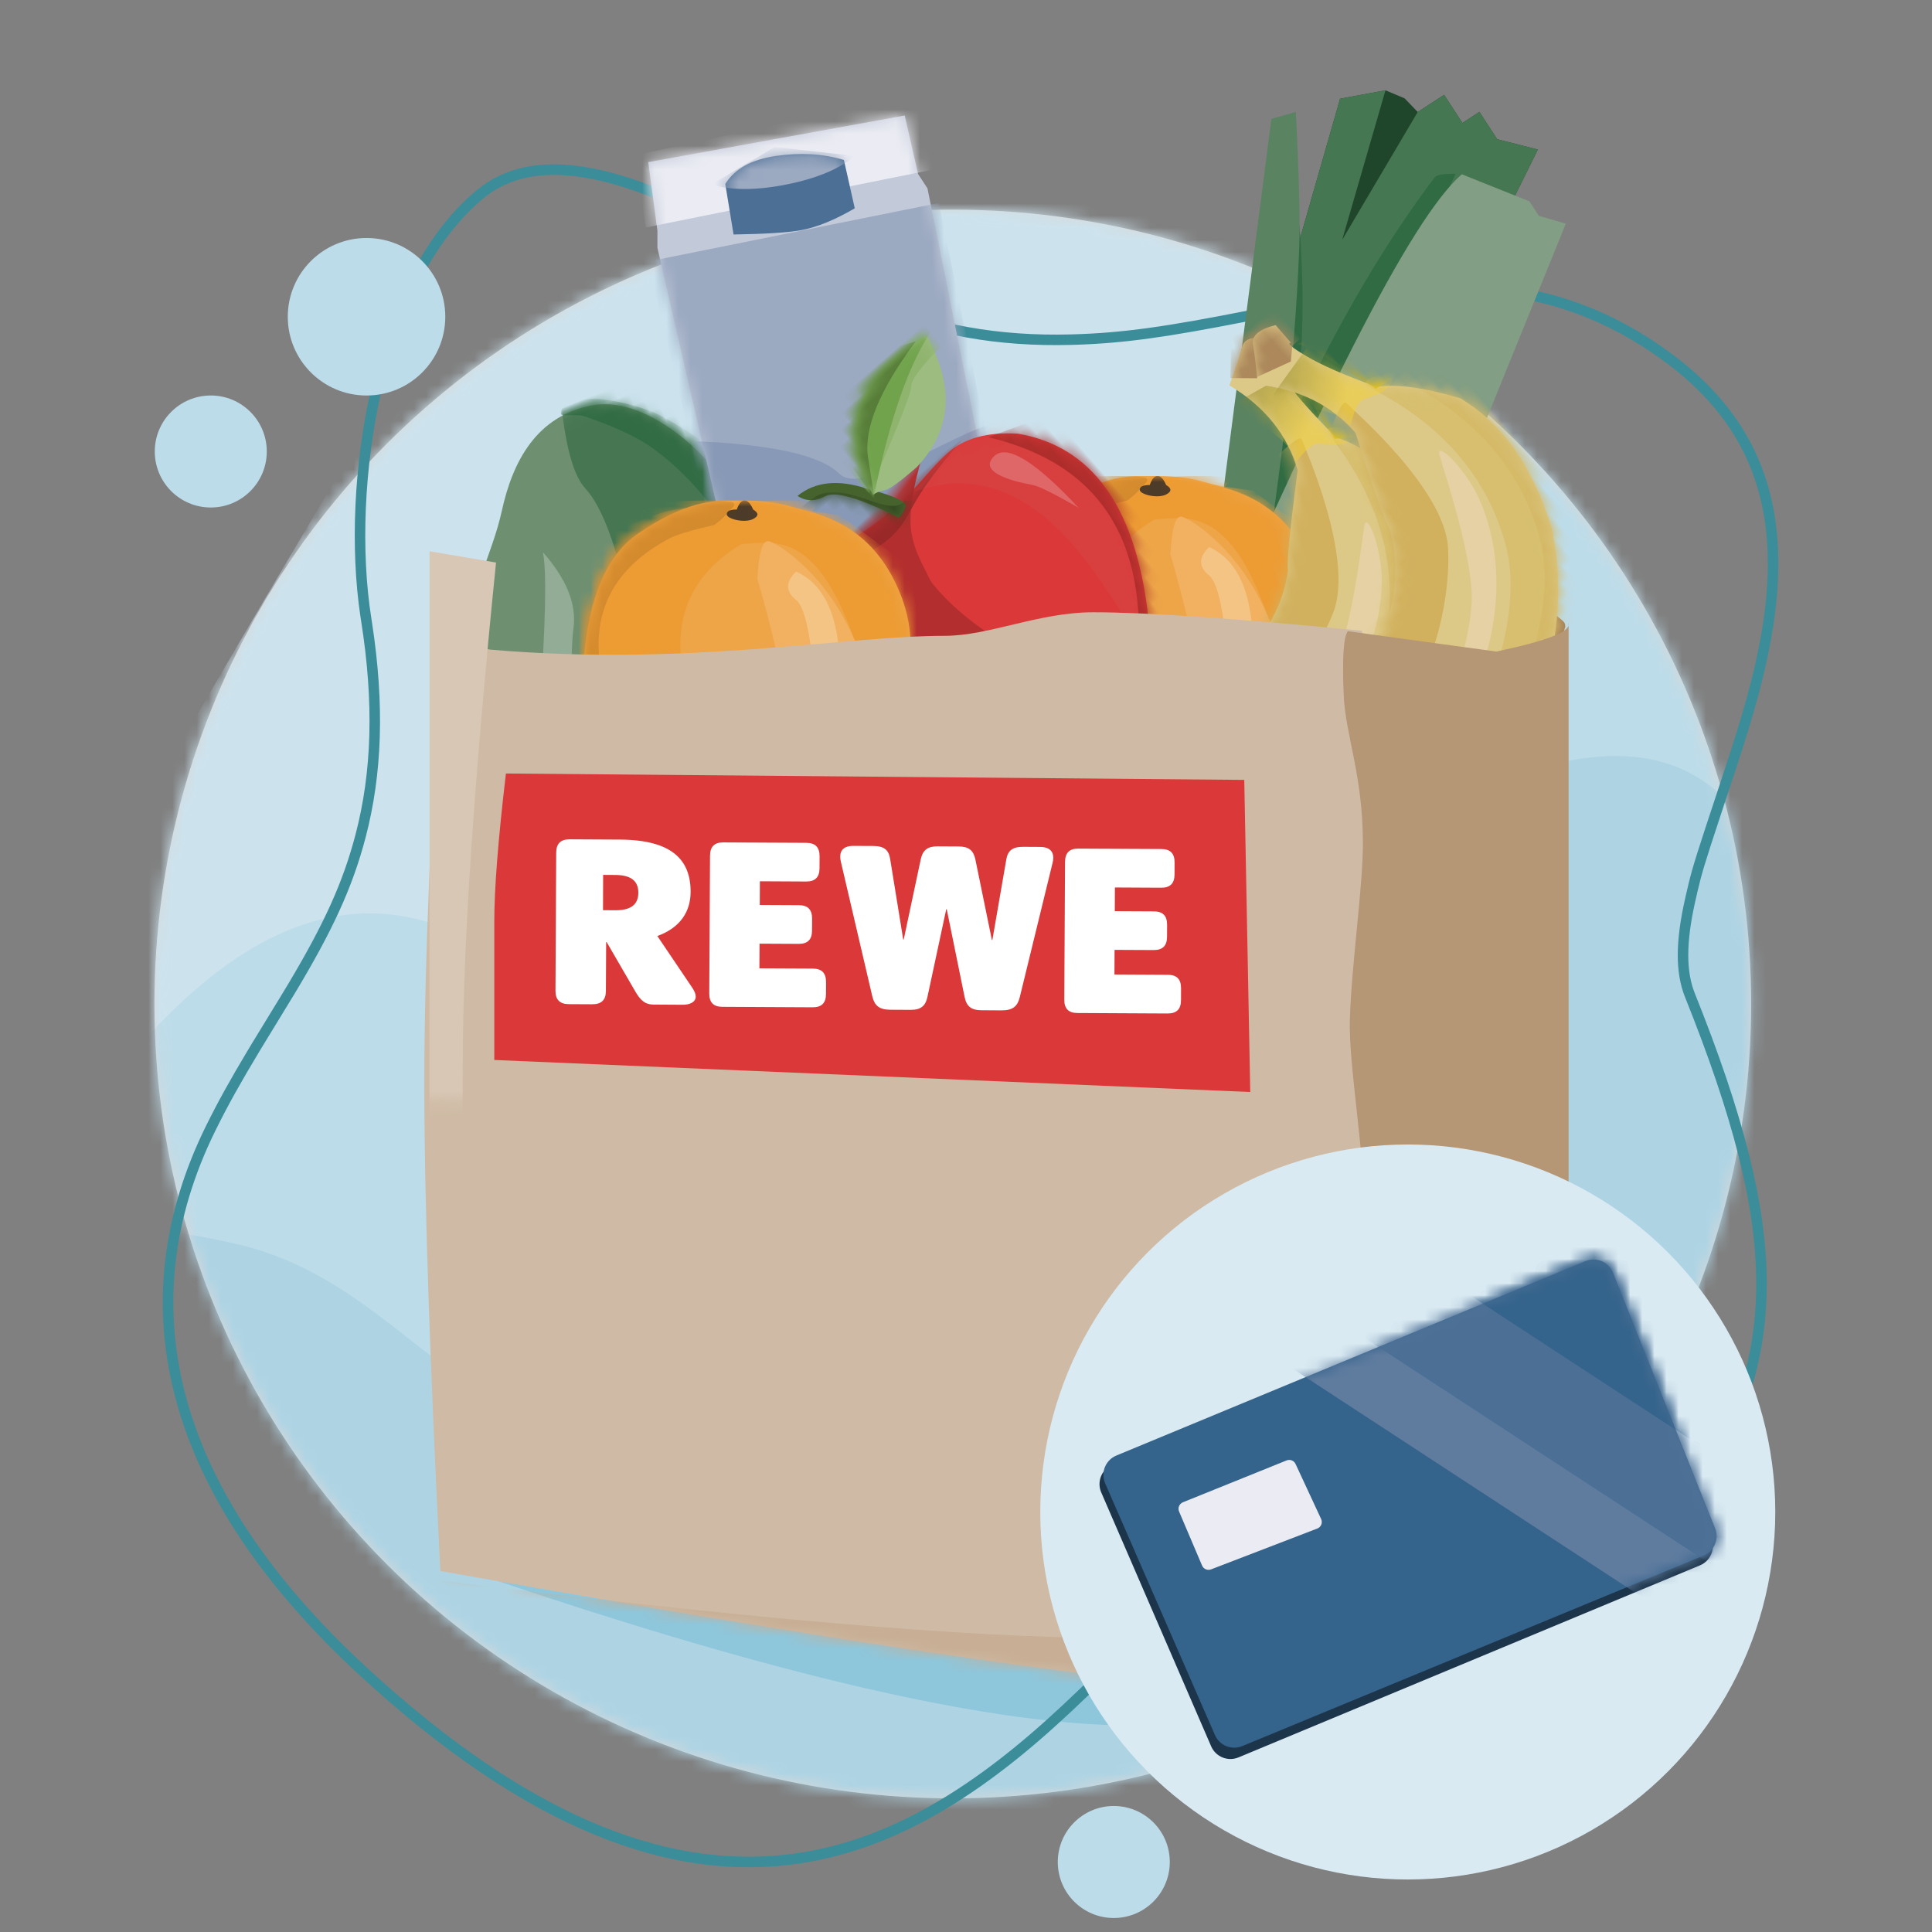 <svg xmlns="http://www.w3.org/2000/svg" xmlns:xlink="http://www.w3.org/1999/xlink" width="160" height="160" viewBox="0 0 160 160">
    <rect x="0" y="0" width="160" height="160" fill="#808080" stroke="none"/>
    <defs>
        <path id="e0tmz5vxhc" d="M30.96 16.443c-3.334-6.187-5.77-7.618-8.047-10.94C20.636 2.181 17.37-.727 12.666.267c-4.703.994-7.98 8.395-7.98 12.286 0 3.89-3.598 10.25-4.003 13.11-.405 2.861-2.166 9.472 4.003 15.818 6.17 6.346 13.115 9.144 21.176 5.77 8.061-3.373 9.255-17.562 8.658-20.216-.597-2.654-.224-4.405-3.56-10.592z"/>
        <path id="unpn1sd8fe" d="M9.865.512C7.748 1.124 3.237 1.77.842 7.792c-2.396 6.023.995 11.77 1.863 12.757.868.987 4.232 6.188 15.023 4.234 5.77-1.743 8.892-5.565 9.368-11.464-.412-5.28-1.915-8.807-4.51-10.58C18.694.08 16.35-.02 14.896.002c-1.452.023-2.914-.101-5.03.51z"/>
        <path id="7pcr6adh2g" d="M0 3.862L21.237 0 22.341 4.84 23.122 6.035 31.884 49.61 10.247 52.174 0.758 10.957 0.758 9.55z"/>
        <path id="96l3x74mgi" d="M6.377 5.671c.779-1.256 2.182-2.03 4.209-2.324 2.027-.293 3.899-.18 5.615.336l.9 4.003c-1.645.96-3.116 1.561-4.412 1.805-1.05.198-2.926.32-5.625.364l-.687-4.184z"/>
        <path id="agp1capcuk" d="M18.758 9.094c4.563-.134 7.569 1.686 9.019 5.46.826 7.419-.897 13.027-5.17 16.825-1.683 1.594-3.54 2.264-5.573 2.01-1.27-.582-3.032-.648-5.286-.197-2.435 1.08-4.948-.11-7.539-3.568-4.912-7.313-5.422-13.35-1.531-18.11C4.45 9.766 6.25 8.893 8.072 8.893c2.735 0 5.097 1.091 10.686.2z"/>
        <path id="ytr3r8xc6m" d="M14.693 10.284c1.371-3.347 2.516-5.126 3.435-5.337.92-.21 1.49-.719 1.713-1.525-1.882.06-3.467 1.178-4.754 3.356-1.317 1.923-1.783 2.989-1.398 3.196.386.207.72.31 1.004.31z"/>
        <path id="rtam14k8zo" d="M11.984 7.385C10.724 1.45 6.731-.901.008.329.965 5.035 3.54 7.598 7.731 8.018c1.875.005 2.976-.097 3.304-.307.329-.21.645-.318.95-.326z"/>
        <path id="4mi2kfe07q" d="M8.4 2.652V.702c1.272-.65 2.1-.65 2.484 0 .384.65 1.008 1.567 1.87 2.752-2.331 2.487-3.497 5.262-3.497 8.325 1.978 4.554 2.997 7.141 3.054 7.763 2.336 5.199 8.287 8.436 17.853 9.712 10.6-.401 16.969.028 19.108 1.287 1.962-.006 3.045.147 3.25.46 1.295 1.2 1.666 2.372 1.112 3.517-1.342 1.081-2.308 2.1-2.896 3.055-5.098 5.766-14.934 7.312-29.508 4.639-9.094-2.707-15.448-7.323-19.062-13.848-2.158-4.88-2.6-9.236-1.33-13.067 1.71-2.67 3.242-4.417 4.596-5.24C6.79 7.625 7.699 5.718 8.156 4.335c.458-1.384.539-1.945.244-1.684z"/>
        <path id="t0yjh58uku" d="M8.4 2.652V.702c1.272-.65 2.1-.65 2.484 0 .384.65 1.008 1.567 1.87 2.752-2.331 2.487-3.497 5.262-3.497 8.325 1.978 4.554 2.997 7.141 3.054 7.763 2.336 5.199 8.287 8.436 17.853 9.712 10.6-.401 16.969.028 19.108 1.287 1.962-.006 3.045.147 3.25.46 1.295 1.2 1.666 2.372 1.112 3.517-1.342 1.081-2.308 2.1-2.896 3.055-5.098 5.766-14.934 7.312-29.508 4.639-9.094-2.707-15.448-7.323-19.062-13.848-2.158-4.88-2.6-9.236-1.33-13.067 1.71-2.67 3.242-4.417 4.596-5.24C6.79 7.625 7.699 5.718 8.156 4.335c.458-1.384.539-1.945.244-1.684z"/>
        <path id="qbz7zysvyw" d="M9.865.512C7.748 1.124 3.237 1.77.842 7.792c-2.396 6.023.995 11.77 1.863 12.757.868.987 4.232 6.188 15.023 4.234 5.77-1.743 8.892-5.565 9.368-11.464-.412-5.28-1.915-8.807-4.51-10.58C18.694.08 16.35-.02 14.896.002c-1.452.023-2.914-.101-5.03.51z"/>
        <path id="tds8gp32yy" d="M33.647 52.237l-9.01 81.517c1.522.604 2.79 1.213 3.804 1.826 1.359.821 3.399.281 5.206 1.125 1.206.562 2.24 1.48 3.105 2.752 1.21.968 8.157.642 20.839-.978 12.682-1.62 30.144-4.411 52.385-8.374.886-17.569 1.328-31.011 1.328-40.328 0-9.317-.534-22.527-1.601-39.632-1.62 2.354-2.914 3.573-3.883 3.656-16.363 1.412-29.28-1.145-37.61-1.145-3.697 0-7.8-1.95-12.311-1.95-4.371 0-11.788.51-22.252 1.531z"/>
        <path id="94j105j08A" d="M34.822 52.274L22.52 53.96c-2.156-.46-3.718-.883-4.687-1.266-.968-.382-1.4-.75-1.297-1.1v74.448l8.558 8.02 11.717 5.358c-.373-5.27-.87-10.673-1.493-16.21-.935-8.304-2.144-15.47-2-21.694.142-6.225 1.446-13.434 1.335-17.056-.14-4.63-1.082-10.98-1.082-14.607 0-5.675 1.444-8.945 1.589-12.278.133-3.052.02-4.819-.34-5.3z"/>
        <path id="93xyon0r0C" d="M1.023 19.076l9.095 20.849c.379.868 1.382 1.273 2.258.912l38.209-15.782c.88-.364 1.305-1.368.951-2.253L43.08 1.636C42.723.744 41.71.31 40.82.666l-.021.008-38.848 16.1c-.887.368-1.309 1.385-.94 2.272l.012.03z"/>
        <linearGradient id="vmp3tu6pqs" x1="42.055%" x2="89.969%" y1="66.662%" y2="24.265%">
            <stop offset="0%" stop-color="#F4D231" stop-opacity=".524"/>
            <stop offset="100%" stop-color="#928826" stop-opacity=".545"/>
        </linearGradient>
        <linearGradient id="1jvqoi4fgt" x1="40.071%" x2="50%" y1="108.617%" y2="37.887%">
            <stop offset="0%" stop-color="#E8C303"/>
            <stop offset="100%" stop-color="#928826"/>
        </linearGradient>
        <ellipse id="rlgw61gt4a" cx="66.116" cy="65.785" rx="66.116" ry="65.785"/>
    </defs>
    <g fill="none" fill-rule="evenodd">
        <g transform="translate(12.79 17.363)">
            <mask id="wn76j22d3b" fill="#fff">
                <use xlink:href="#rlgw61gt4a"/>
            </mask>
            <use fill="#D8D8D8" xlink:href="#rlgw61gt4a"/>
            <g mask="url(#wn76j22d3b)">
                <g>
                    <path fill="#CCE3EE" d="M63.164 28.834c19.602-8.776 35.15-9.418 46.645-1.924 11.494 7.493 17.856 8.135 19.086 1.924 9.29-21.323 18.258-30.82 26.902-28.49 8.644 2.33 13.617 4.188 14.917 5.573l33.723 33.844-9.727 62.87c-6.698 36.35-11.266 54.525-13.704 54.525-3.659 0-75.527 10.423-81.07 10.423-5.544 0-77.402-10.998-79.065-12.518-1.664-1.52 0-49.13 0-52.43 0-2.2 14.097-26.8 42.293-73.797z" transform="translate(-32.806 -32.238)"/>
                    <path fill="#BDDCE9" d="M22.785 113.61c11.78-19.19 23.3-26.42 34.562-21.693 16.892 7.09 10.377 9.69 17.131 9.69s11.393-16.062 22.397-12.811c11.004 3.25 9.967-12.058 20.801-24.681 10.835-12.624 27.727-15.037 40.211-15.037 12.484 0 9.325 32.752 10.55 35.085 1.226 2.332-.62.755.282 0 .601-.503 10.393 7.58 29.376 24.25l-6.918 69.87-106.382 29.399-75.729-30.164 13.72-63.908z" transform="translate(-32.806 -32.238)"/>
                    <path fill="#AED4E4" d="M13.384 115.568c10.657-.016 19.398.76 26.224 2.328 10.459 2.403 15.67 10.742 23.657 13.901 7.836 3.1 13.565-9.724 23.998-16.293 7.855-4.944 16.919 2.434 24.92-2.935 13.536-9.082 21.726-33.826 40.476-35.046 18.75-1.22 14.287 26.477 32.022 30.33 17.735 3.852 17.748 65.217 0 72.941-17.748 7.724-76.16 33.325-98.68 37.243-22.52 3.918-89.837-32.197-85.741-46.6 2.73-9.6 7.105-28.224 13.124-55.869z" transform="translate(-32.806 -32.238)"/>
                    <path fill="#8EC6DB" d="M132.2 145.31c-2.612 2.17-9.55 3.256-20.818 3.256-11.267 0-28.47-1.085-51.608-3.256l3.722 1.25c22.479 7.475 39.246 11.213 50.302 11.213 5.578 0 21.94-.677 25.106-2.14.698-.322 6.572-2.079 8.15-5.105 1.357-2.602-1.664-9.693-2.625-10.57-.828-.756-4.904 1.855-12.23 7.833v-2.48z" transform="translate(-32.806 -32.238)"/>
                </g>
            </g>
        </g>
        <path fill="#3A8D99" fill-rule="nonzero" d="M39.48 15.752c-4.125 3.402-7.105 9.234-8.748 16.44-1.434 6.291-1.728 13.249-.88 18.882l.044.285c1.095 6.891.895 12.58-.449 17.735-1.051 4.03-2.65 7.465-5.46 12.192l-.574.954c-.726 1.194-2.2 3.596-2.491 4.079l-.456.757c-1.383 2.308-2.426 4.183-3.4 6.156-7.341 14.878-3.546 30.493 12.674 45.466 13.833 12.767 25.966 17.455 37.149 15.517 4.724-.818 9.227-2.803 13.733-5.875 3.576-2.437 6.97-5.395 11.072-9.476l.563-.564c1.533-1.548 5.486-5.61 6.798-6.927l.521-.518c2.48-2.444 4.424-4.15 6.258-5.426.529-.367 1.864-.408 4.036-.125l.142.02c.848.114 1.81.272 3.021.493l1.383.26 3.344.642c2.095.4 3.7.684 5.269.925l.536.08c3.899.573 7.05.762 9.681.491 3.354-.345 5.747-1.444 7.067-3.465 8.025-12.286 7.967-22.715.04-42.498-.735-1.835-.701-4.24.01-7.466l.223-.982c.335-1.436.592-2.296 1.847-6.105l1.259-3.807c1.535-4.668 2.405-7.771 2.985-11.006 1.822-10.159-.41-17.861-8.4-23.708-2.42-1.771-4.897-3.103-7.462-4.04-4.01-1.464-8.191-1.962-12.944-1.688l-.63.04c-3.293.226-5.91.653-11.974 1.85l-1.83.361c-6.798 1.34-10.389 1.87-14.632 1.99l-.153.004c-5.855.152-11.222-.759-16.55-3.017l-.189-.082c-.929-.406-2.036-.976-3.564-1.82l-.738-.413c-.915-.518-3.998-2.262-5.072-2.852l-.548-.3c-2.53-1.376-4.675-2.439-6.743-3.305-6.779-2.838-11.98-3.184-15.656-.245l-.111.09zm15.432.956c2.037.854 4.158 1.904 6.665 3.268l.778.427c1.422.788 4.878 2.746 5.082 2.86l.495.275c1.656.916 2.83 1.516 3.832 1.94 5.447 2.31 10.936 3.24 16.91 3.086l.466-.013c4.068-.135 7.606-.654 13.972-1.9l3.324-.655c5.453-1.066 7.924-1.447 11.09-1.654l.114-.007c4.759-.303 8.91.171 12.877 1.62 2.487.908 4.891 2.201 7.247 3.925 7.69 5.628 9.825 12.994 8.058 22.853l-.064.347c-.571 3.064-1.424 6.078-2.893 10.543l-1.653 5.008c-1.08 3.298-1.227 3.885-1.622 5.63l-.033.146c-.787 3.477-.84 6.1-.011 8.168 7.83 19.544 7.887 29.684.04 41.7-2.138 3.271-7.483 3.851-16.161 2.55l-.625-.097c-1.084-.17-2.203-.364-3.506-.605l-2.015-.382c-1.01-.195-2.893-.557-3.524-.675l-.75-.138c-1.137-.206-2.057-.356-2.876-.467l-.294-.038c-2.312-.293-3.737-.237-4.497.293l-.264.185c-1.848 1.319-3.805 3.055-6.282 5.507l-.35.349c-1.425 1.429-5.927 6.059-7.12 7.25l-.479.477c-3.961 3.925-7.255 6.783-10.71 9.138-4.41 3.005-8.8 4.941-13.393 5.737-10.886 1.886-22.76-2.702-36.41-15.3-15.95-14.723-19.646-29.929-12.484-44.442 1.03-2.09 2.143-4.071 3.666-6.594l2.883-4.727.031-.05c3.04-5.06 4.749-8.662 5.862-12.932 1.355-5.194 1.573-10.906.518-17.768l-.05-.323c-.886-5.571-.61-12.546.824-18.837 1.604-7.036 4.499-12.702 8.454-15.964 3.364-2.774 8.298-2.469 14.878.286z"/>
        <circle cx="30.355" cy="26.232" r="6.522" fill="#BDDCE9"/>
        <circle cx="17.456" cy="37.391" r="4.638" fill="#BDDCE9"/>
        <g transform="matrix(-1 0 0 1 146.441 0)">
            <path fill="#A47F58" d="M109.565 50.315l-3.481-1.852-68.401-2.666c-8.005 1.294-13.927 2.51-17.768 3.646-1.268.375-1.806 1.016-2.25 1.426-.448.413-.797.595-.834.843-.026.168-.026.254 0 .258l1.994 6.26L53.493 60l49.8-1.77 6.272-7.915z"/>
            <g>
                <path fill="#1F452B" d="M42.034 46.727L14.395 0.059 11.842 2.419 9.144 2.419 9.144 4.101 6.367 4.101 6.367 6.709 4.831 7.005 3.408 7.969 1.944 11.502 16.813 28.605 40.593 51.627z" transform="scale(-1 1) rotate(57 -13.694 -24.607)"/>
                <path fill="#457752" d="M42.034 46.727L14.395 0.059 11.842 2.419 9.144 2.419 9.144 4.101 6.367 4.101 6.367 6.709 11.842 17.725 3.408 7.969 1.944 11.502 16.813 28.605 40.593 51.627z" transform="scale(-1 1) rotate(57 -13.694 -24.607)"/>
                <path fill="#306B44" d="M12.373 6.86c-.56.827-.79 1.375-.693 1.643 3.473 9.55 7.983 16.538 9.505 19.495.38.738-3.187-2.581-8.638-5.862-3.634-2.188-4.755-2.718-3.362-1.592l-.442 1.363L29.479 36.28l-2.7-6.059L12.373 6.86z" transform="scale(-1 1) rotate(57 -13.694 -24.607)"/>
                <path fill="#5A8361" d="M.863 15.174l-.615 2.01 37.71 32.038 1.055-1.993c-1.48-3.207-4.896-7.06-10.247-11.556-4.085-3.432-9.555-8.408-18.244-14.564-1.795-1.272-5.015-3.25-9.66-5.935z" transform="scale(-1 1) rotate(57 -13.694 -24.607)"/>
                <path fill="#829E84" d="M12.683 6.455l4.93-3.475h1.43l1.762-1.523 27.992 40.137-8.792 12.093C30.78 39.829 24.015 29.178 19.71 21.736 15.405 14.294 13.063 9.2 12.683 6.455z" transform="scale(-1 1) rotate(57 -13.694 -24.607)"/>
            </g>
            <g transform="rotate(22 -30.645 234.695)">
                <mask id="5c1c1ivsed" fill="#fff">
                    <use xlink:href="#e0tmz5vxhc"/>
                </mask>
                <use fill="#6E9071" xlink:href="#e0tmz5vxhc"/>
                <path fill="#467752" d="M14.804-1.713c1.224 4.004 1.57 6.706 1.041 8.106-1.619 4.278 1.327 14.732 1.327 16.526 0 4.013-7.782 1.967-7.782 5.828s2.2 5.662 5.414 10.783c3.215 5.121 8.13 8.65 11.802 8.65 3.672 0-2.737 3.428-2.737 2.766 0-.441-4.55-.767-13.65-.978-5.184-4.633-8.042-7.184-8.573-7.654-.796-.704-3.365-7.905-3.365-7.905l.94-17.684L7.498-.245l7.306-1.468z" mask="url(#5c1c1ivsed)"/>
                <path fill="#316C44" d="M15.393-.066c.07.25-1.201.476-1.668.874-1.335 1.134-3.27 2.914-4.413 4.777-1.925 3.14-2.82 6.482-3.119 8.63-.536 3.867-.261 7.42-1.89 11.093-1.159 2.612-1.12 7.399.47 11.083.645 1.496 1.563 2.857 2.479 4.057 1.397 1.83 3.743 5.487 7.287 6.783 4.5 1.646 5.174 1.658 6.58 2.08 1.677.502 1.677 1.426 0 2.77-4.376-.627-7.095-.94-8.155-.94-1.06 0-5.34-3.565-12.839-10.693-2.158-6.713-2.698-10.626-1.619-11.739C.126 27.04.918 20.88.918 20.88l3.57-13.117c1.815-2.801 3.17-4.594 4.063-5.38 3.86-3.396 6.537-3.52 6.842-2.448z" mask="url(#5c1c1ivsed)"/>
                <path fill="#FFF" fill-opacity=".255" d="M29.023 38.173c1.308-4.28.377-9.662-2.791-16.145-3.169-6.484-4.888-10.493-5.158-12.028-.983 2.774-.983 5.027 0 6.759 1.475 2.598 5.158 12.56 5.158 14.41 0 1.85-1.592 5.961-1.592 7.004 0 1.042.416 2.32 1.592 2.32.784 0 1.714-.773 2.791-2.32z" mask="url(#5c1c1ivsed)"/>
            </g>
            <g transform="translate(36.812 39.42)">
                <mask id="5f5qftviof" fill="#fff">
                    <use xlink:href="#unpn1sd8fe"/>
                </mask>
                <use fill="#EEA548" xlink:href="#unpn1sd8fe"/>
                <path fill="#ED9C34" d="M9.487 2.025c1.904.43 3.158.809 3.764 1.134 6.602 3.537 6.7 8.972 4.664 14.542-2.316 6.337-6.312 9.684-11.988 10.04l21.186-1.428 3.37-7.36V5.551c-4.336-2.323-7.648-3.846-9.936-4.567C18.844.448 10.969-.268 8.131.102c-.65.084-.198.725 1.356 1.923z" mask="url(#5f5qftviof)"/>
                <path fill="#D48B2E" d="M16.261 2.025c1.904.43 3.158.809 3.764 1.134 6.602 3.537 6.7 8.972 4.664 14.542-2.316 6.337-6.312 9.684-11.988 10.04l21.186-1.428 3.37-7.36V5.551C32.921 3.229 29.61 1.706 27.321.985 25.618.448 17.743-.268 14.905.102c-.65.084-.198.725 1.356 1.923z" mask="url(#5f5qftviof)"/>
                <path fill="#ED9C34" d="M16.935 2.922c-.21.819-.626 1.045-1.25.68-.708-.416-1.07.085-1.853 0-.87-.096-2.02-.181-2.939 0-3.852.754-5.577 6.28-6.487 8.587-1.549 3.928-2.038 6.87-1.467 8.826l-4.633-4.646L.126 5.43l5.74-4.21L14.21 0l2.724 2.922z" mask="url(#5f5qftviof)"/>
                <path fill="#4D3B29" d="M13.055.747c-.471.28-.471.542 0 .784.707.364 2.187 0 2.187-.392 0-.262-.277-.392-.83-.392-.177-.498-.394-.747-.65-.747s-.492.249-.707.747z" mask="url(#5f5qftviof)"/>
                <path fill="#F1B160" d="M5.529 20.838c-2.266-1.818-2.64-4.7-1.123-8.65 2.277-5.922 6.52-8.582 7.319-8.81.532-.153.858.88.976 3.097-1.768 6.142-2.652 10.736-2.652 13.782 0 3.046-1.507 3.24-4.52.581z" mask="url(#5f5qftviof)"/>
                <path fill="#F4C485" d="M9.495 5.884c-1.873.849-3.018 2.707-3.436 5.575-.417 2.869.155 5.214 1.718 7.034.257-6.12.83-9.539 1.718-10.254.888-.716.888-1.5 0-2.355z" mask="url(#5f5qftviof)"/>
            </g>
            <g transform="matrix(-1 0 0 1 92.754 9.565)">
                <mask id="22em6ohsbh" fill="#fff">
                    <use xlink:href="#7pcr6adh2g"/>
                </mask>
                <use fill="#C2C9D9" xlink:href="#7pcr6adh2g"/>
                <path fill="#EBECF3" d="M-1.159 3.311L-0.204 9.275 24.058 4.382 21.939 -1.739z" mask="url(#22em6ohsbh)"/>
                <path fill="#9BA9C1" d="M0 12.092L24.066 7.246 33.043 50.943 9.822 53.913z" mask="url(#22em6ohsbh)"/>
                <path fill="#8799B6" d="M3.478 26.957c6.665.257 10.776 1.159 12.334 2.706 2.336 2.32 12.793-5.877 14.064-3.866.848 1.34 1.904 7.428 3.167 18.261l-17.325-1.987-12.24-9.529v-5.585z" mask="url(#22em6ohsbh)"/>
                <mask id="lfz96xf4ij" fill="#fff">
                    <use xlink:href="#96l3x74mgi"/>
                </mask>
                <use fill="#4B6F95" xlink:href="#96l3x74mgi"/>
                <path fill="#9BA9C1" d="M5.217 5.713c1.653.499 3.73.499 6.232 0 2.502-.499 4.386-1.288 5.652-2.369l-6.613-.735-5.27 3.104z" mask="url(#lfz96xf4ij)"/>
            </g>
            <g transform="rotate(41 -.228 103.223)">
                <mask id="6t15jp7mbl" fill="#fff">
                    <use xlink:href="#agp1capcuk"/>
                </mask>
                <use fill="#DB3939" xlink:href="#agp1capcuk"/>
                <path fill="#981F1C" fill-opacity=".8" d="M4.73 10.11C-1.003 18.116.374 25.898 8.865 33.458c8.491 7.56 7.83 8.097-1.985 1.614L-2.717 24.77l-.672-11.546 8.12-3.113z" mask="url(#6t15jp7mbl)"/>
                <path fill="#B32E2E" d="M6.567 8.633c2.441.937 4.28 1.881 5.516 2.832 1.853 1.425 2.404 3.458 2.89 4.334.487.876 2.031 10.854-3.76 15.529-3.862 3.116-6.937 3.983-9.225 2.6l20.603 3.96 7.318-17.001-4.588-14.491L6.567 8.633z" mask="url(#6t15jp7mbl)" transform="rotate(10 15.949 22.142)"/>
                <path fill="#992828" d="M6.583 8.626c2.996.414 5.433 1.014 7.312 1.798 1.88.784 3.758.785 5.636.003 4.094-.114 6.142 2.532 6.145 7.94.002 5.407-1.888 10.328-5.673 14.764l7.358-.715 5.827-19.176-5.841-6.747L6.583 8.626z" mask="url(#6t15jp7mbl)" transform="rotate(-1 19.885 19.812)"/>
                <path fill="#CD5555" fill-opacity=".2" d="M12.298 9.51c-5.251 2.022-7.554 6.832-6.909 14.43.646 7.598 2.452 12.255 5.42 13.97l-13.04-9.543V7.769c0-.286 4.843.294 14.529 1.742z" mask="url(#6t15jp7mbl)"/>
                <path fill="#FFF" fill-opacity=".21" d="M5.368 11.622c2.17.075-.247 3.194-.771 3.825-.35.422-.909 1.751-1.677 3.99.185-5.26 1.001-7.865 2.448-7.815z" mask="url(#6t15jp7mbl)"/>
                <mask id="8wb4srvskn" fill="#fff">
                    <use xlink:href="#ytr3r8xc6m"/>
                </mask>
                <use fill="#46632E" xlink:href="#ytr3r8xc6m"/>
                <path fill="#344A22" d="M13.384 9.54c.623.18 1.293-.35 2.012-1.596 1.077-1.867 1.436-2.348 2.293-3.019.571-.447 1.397-.631 2.479-.552L17.33 8.955l-2.888 2.852-3.11-.491 2.052-1.777z" mask="url(#8wb4srvskn)"/>
                <g transform="translate(3.075 .08)">
                    <mask id="1fe7pogldp" fill="#fff">
                        <use xlink:href="#rtam14k8zo"/>
                    </mask>
                    <use fill="#9DBD80" xlink:href="#rtam14k8zo"/>
                    <path fill="#8FB46E" d="M-.354 1.786c2.366.184 3.724.484 4.074.899.35.415 3.163 1.87 8.44 4.368l.15-5.267-5.245-3.978-7.419 1.16v2.818z" mask="url(#1fe7pogldp)"/>
                    <path fill="#71A34C" d="M12.124 7.604C7.444 4.002 3.538 1.666.406.595-2.724-.475-3.99-.815-3.389-.42L7.566-1.64l4.705 1.49-.147 7.754z" mask="url(#1fe7pogldp)"/>
                    <path fill="#577D39" d="M.982.103c4.905 1.076 8 2.628 9.28 4.655C12.187 7.8 12.13 7.86 12.087 7.564l-.705-7.53L4.725-1.61.982.103z" mask="url(#1fe7pogldp)"/>
                </g>
            </g>
            <g>
                <g transform="rotate(-6 232.677 -14.86) rotate(22 4.777 79.795)">
                    <mask id="294pmxv26r" fill="#fff">
                        <use xlink:href="#4mi2kfe07q"/>
                    </mask>
                    <use fill="#DDC987" xlink:href="#4mi2kfe07q"/>
                    <path fill="#D7BF6F" d="M1.773 11.04c2.802-1.703 4.203-2.27 4.203-1.703 0 .851-4.357 8.71 0 17.621 4.356 8.912 22.222 13.6 23.786 13.6s13.392.923 22.056-5.23c8.663-6.154-.251 7.473-4.898 9.784-4.647 2.311-18.552 2.62-20.439 2.62-1.886 0-13.794-4.594-17.15-4.73-3.355-.134-13.914-8.9-13.914-9.903 0-1.004-3.365-11.148-1.077-14.783 1.526-2.423 4.003-4.849 7.433-7.277z" mask="url(#294pmxv26r)"/>
                    <path fill="#D1B15E" d="M-.727 12.451c2.802-1.702 4.203-2.27 4.203-1.702 0 .851-4.357 8.71 0 17.621 4.356 8.912 22.222 13.6 23.786 13.6s13.392.923 22.056-5.23c8.663-6.154-.251 7.473-4.898 9.784-4.647 2.312-18.552 2.62-20.439 2.62-1.886 0-13.794-4.594-17.15-4.73-3.355-.134-13.914-8.9-13.914-9.903 0-1.004-3.365-11.148-1.077-14.783 1.526-2.423 4.003-4.849 7.433-7.277z" mask="url(#294pmxv26r)" opacity=".626"/>
                    <path fill="#D1B15E" d="M11.207 10.517C9.209 9.419 8.21 9.053 8.21 9.419c0 .55-1.516 10.665 1.499 14.55 3.015 3.885 10.652 9.942 23.33 9.942 8.452 0 15.698-1.086 21.737-3.258l-5.553-4.615H34.802l-11.14-3.063-7.442-6.257-5.013-6.201z" mask="url(#294pmxv26r)"/>
                    <path fill="url(#vmp3tu6pqs)" d="M7.107 3.673l6.438 1.519c-2.862 2.35-4.293 4.19-4.293 5.519 0 .8-.507-.31-1.937-.626-.442-.098-1.333.587-2.46.626-.32.011-.825-.198-1.516-.626l3.768-6.412z" mask="url(#294pmxv26r)"/>
                    <path fill="#AC885B" d="M7.064 2.897L8.474 2.897 9.424 3.803 12.508 2.897 11.342 -0.84 7.064 -1.523z" mask="url(#294pmxv26r)"/>
                    <path fill="#7E6444" d="M51.602 28.466c-1.214 1.892-1.214 3.427 0 4.604 1.214 1.178 2.498 2.084 3.852 2.718v-5.973l-3.852-1.349z" mask="url(#294pmxv26r)"/>
                    <path fill="url(#1jvqoi4fgt)" d="M5.605 10.108C6.954 5.416 7.791 3.07 8.115 3.07c.324 0-.513.123-2.51.369L4.431 7.603l-.33 2.79 1.504-.285z" mask="url(#294pmxv26r)"/>
                    <path fill="#E5D1A3" d="M4.818 21.3c.392 2.5 3.534 13.523 22.576 16.498 5.01.782 15.876.259 20.118-2.632-16.97 2.656-28.992.573-36.068-6.248-2.605-2.511-5.55-9.786-6.234-11.204-.439-.91-.784 1.086-.392 3.586z" mask="url(#294pmxv26r)"/>
                </g>
                <g transform="rotate(-6 232.677 -14.86) rotate(47 16.114 37.113)">
                    <mask id="z8thbgpm4v" fill="#fff">
                        <use xlink:href="#t0yjh58uku"/>
                    </mask>
                    <use fill="#DDC987" xlink:href="#t0yjh58uku"/>
                    <path fill="#D7BF6F" d="M1.773 11.04c2.802-1.703 4.203-2.27 4.203-1.703 0 .851-4.357 8.71 0 17.621 4.356 8.912 22.222 13.6 23.786 13.6s13.392.923 22.056-5.23c8.663-6.154-.251 7.473-4.898 9.784-4.647 2.311-18.552 2.62-20.439 2.62-1.886 0-13.794-4.594-17.15-4.73-3.355-.134-13.914-8.9-13.914-9.903 0-1.004-3.365-11.148-1.077-14.783 1.526-2.423 4.003-4.849 7.433-7.277z" mask="url(#z8thbgpm4v)"/>
                    <path fill="#D1B15E" d="M-.727 12.451c2.802-1.702 4.203-2.27 4.203-1.702 0 .851-4.357 8.71 0 17.621 4.356 8.912 22.222 13.6 23.786 13.6s13.392.923 22.056-5.23c8.663-6.154-.251 7.473-4.898 9.784-4.647 2.312-18.552 2.62-20.439 2.62-1.886 0-13.794-4.594-17.15-4.73-3.355-.134-13.914-8.9-13.914-9.903 0-1.004-3.365-11.148-1.077-14.783 1.526-2.423 4.003-4.849 7.433-7.277z" mask="url(#z8thbgpm4v)" opacity=".626"/>
                    <path fill="#D1B15E" d="M11.207 10.517C9.209 9.419 8.21 9.053 8.21 9.419c0 .55-1.516 10.665 1.499 14.55 3.015 3.885 10.652 9.942 23.33 9.942 8.452 0 15.698-1.086 21.737-3.258l-5.553-4.615H34.802l-11.14-3.063-7.442-6.257-5.013-6.201z" mask="url(#z8thbgpm4v)"/>
                    <path fill="url(#vmp3tu6pqs)" d="M7.107 3.673l6.438 1.519c-2.862 2.35-4.293 4.19-4.293 5.519 0 .8-.507-.31-1.937-.626-.442-.098-1.333.587-2.46.626-.32.011-.825-.198-1.516-.626l3.768-6.412z" mask="url(#z8thbgpm4v)"/>
                    <path fill="#AC885B" d="M7.064 2.897L8.474 2.897 9.424 3.803 12.508 2.897 11.342 -0.84 7.064 -1.523z" mask="url(#z8thbgpm4v)"/>
                    <path fill="#7E6444" d="M51.602 28.466c-1.214 1.892-1.214 3.427 0 4.604 1.214 1.178 2.498 2.084 3.852 2.718v-5.973l-3.852-1.349z" mask="url(#z8thbgpm4v)"/>
                    <path fill="url(#1jvqoi4fgt)" d="M5.605 10.108C6.954 5.416 7.791 3.07 8.115 3.07c.324 0-.513.123-2.51.369L4.431 7.603l-.33 2.79 1.504-.285z" mask="url(#z8thbgpm4v)"/>
                    <path fill="#E5D1A3" d="M4.818 21.3c.392 2.5 3.534 13.523 22.576 16.498 5.01.782 15.876.259 20.118-2.632-16.97 2.656-28.992.573-36.068-6.248-2.605-2.511-5.55-9.786-6.234-11.204-.439-.91-.784 1.086-.392 3.586z" mask="url(#z8thbgpm4v)"/>
                </g>
            </g>
            <g transform="translate(71.014 41.45)">
                <mask id="6z4gd1w10x" fill="#fff">
                    <use xlink:href="#qbz7zysvyw"/>
                </mask>
                <use fill="#EEA548" xlink:href="#qbz7zysvyw"/>
                <path fill="#ED9C34" d="M9.487 2.025c1.904.43 3.158.809 3.764 1.134 6.602 3.537 6.7 8.972 4.664 14.542-2.316 6.337-6.312 9.684-11.988 10.04l21.186-1.428 3.37-7.36V5.551c-4.336-2.323-7.648-3.846-9.936-4.567C18.844.448 10.969-.268 8.131.102c-.65.084-.198.725 1.356 1.923z" mask="url(#6z4gd1w10x)"/>
                <path fill="#D48B2E" d="M16.261 2.025c1.904.43 3.158.809 3.764 1.134 6.602 3.537 6.7 8.972 4.664 14.542-2.316 6.337-6.312 9.684-11.988 10.04l21.186-1.428 3.37-7.36V5.551C32.921 3.229 29.61 1.706 27.321.985 25.618.448 17.743-.268 14.905.102c-.65.084-.198.725 1.356 1.923z" mask="url(#6z4gd1w10x)"/>
                <path fill="#ED9C34" d="M16.935 2.922c-.21.819-.626 1.045-1.25.68-.708-.416-1.07.085-1.853 0-.87-.096-2.02-.181-2.939 0-3.852.754-5.577 6.28-6.487 8.587-1.549 3.928-2.038 6.87-1.467 8.826l-4.633-4.646L.126 5.43l5.74-4.21L14.21 0l2.724 2.922z" mask="url(#6z4gd1w10x)"/>
                <path fill="#4D3B29" d="M13.055.747c-.471.28-.471.542 0 .784.707.364 2.187 0 2.187-.392 0-.262-.277-.392-.83-.392-.177-.498-.394-.747-.65-.747s-.492.249-.707.747z" mask="url(#6z4gd1w10x)"/>
                <path fill="#F1B160" d="M5.529 20.838c-2.266-1.818-2.64-4.7-1.123-8.65 2.277-5.922 6.52-8.582 7.319-8.81.532-.153.858.88.976 3.097-1.768 6.142-2.652 10.736-2.652 13.782 0 3.046-1.507 3.24-4.52.581z" mask="url(#6z4gd1w10x)"/>
                <path fill="#F4C485" d="M9.495 5.884c-1.873.849-3.018 2.707-3.436 5.575-.417 2.869.155 5.214 1.718 7.034.257-6.12.83-9.539 1.718-10.254.888-.716.888-1.5 0-2.355z" mask="url(#6z4gd1w10x)"/>
            </g>
            <mask id="hhxd3rgzkz" fill="#fff">
                <use xlink:href="#tds8gp32yy"/>
            </mask>
            <use fill="#CFBBA5" xlink:href="#tds8gp32yy"/>
            <path fill="#C7AE94" d="M34.693 137.346c1.707.137 4.942.137 9.705 0 2.24-.064 6.74-1.694 9.622-1.694 12.074 0 31.169-1.642 57.284-4.927l-.663.657c-28.644 5.586-48.89 8.38-60.737 8.38-6.8 0-12.305 1.84-15.21 0-1.439-.911-4.79-3.816-10.056-8.715l10.055 6.299z" mask="url(#hhxd3rgzkz)"/>
            <path fill="#D8C7B5" d="M65.797 85.217h84.638v1.286c-18.742.979-32.848 1.468-42.32 1.468-9.47 0-23.264.918-41.382 2.754l-.936-5.508z" mask="url(#hhxd3rgzkz)" transform="rotate(90 108.116 87.971)"/>
            <path fill="#DB3939" d="M43.395 64.587l61.148-.529c.643 5.444.964 9.532.964 12.265v11.46L42.9 90.436l.496-25.848z"/>
            <path fill="#FFF" fill-rule="nonzero" d="M49.748 83.932c-.75.003-1.108-.355-1.112-1.096l-.004-.982c-.005-.76.348-1.123 1.098-1.125l4.417-.024-.01-2.042-3.234.016c-.75.004-1.106-.354-1.111-1.096l-.005-.98c-.005-.761.349-1.123 1.098-1.127l3.234-.016-.01-1.963-3.828.02c-.748.004-1.105-.356-1.11-1.096l-.005-.981c-.004-.763.35-1.124 1.099-1.127l6.883-.035c.73-.003 1.087.354 1.091 1.114l.062 11.393c.003.742-.35 1.104-1.08 1.108l-7.473.039zm15.915-12.748c.16-.757.541-1.079 1.396-1.084l1.724-.01c.85-.003 1.237.313 1.404 1.07l1.413 6.649h.04l1.081-6.664c.117-.758.501-1.078 1.396-1.084l1.661-.008c.69-.004 1.076.293 1.08.891 0 .12-.019.28-.058.438l-2.601 11.136c-.18.738-.542 1.099-1.497 1.105l-1.663.009c-.851.005-1.237-.312-1.404-1.068l-1.558-7.267h-.041l-1.483 7.284c-.157.759-.543 1.079-1.394 1.083l-1.664.01c-.953.004-1.32-.352-1.507-1.089L59.276 71.48c-.042-.16-.062-.318-.063-.438-.003-.598.4-.9 1.07-.903l1.42-.008c.892-.005 1.28.312 1.404 1.068l1.15 6.65h.04l1.366-6.664zm13.485 12.235c-.75.004-1.108-.355-1.111-1.097l-.005-.98c-.004-.761.35-1.124 1.098-1.128l4.419-.022-.012-2.042-3.235.016c-.75.006-1.106-.354-1.11-1.096l-.006-.981c-.002-.76.349-1.122 1.099-1.127l3.235-.016-.01-1.963-3.828.02c-.749.005-1.106-.355-1.11-1.095l-.005-.982c-.003-.76.35-1.123 1.098-1.126l6.885-.035c.73-.004 1.087.354 1.09 1.115l.063 11.394c.004.741-.349 1.103-1.078 1.106l-7.477.039zm17.354-8.041l-.01-2.925-1.005.007c-1.347.008-1.913.527-1.91 1.475.005.947.575 1.458 1.92 1.45l1.005-.007zm.902 7.79c-.77.005-1.137-.354-1.14-1.097l-.022-4.055h-.04l-2.372 4.088c-.442.765-.825 1.087-1.515 1.091l-2.411.015c-.59 0-1.077-.215-1.08-.678 0-.18.08-.402.24-.663l2.938-4.352c-1.91-.692-2.747-2.033-2.754-3.639-.015-2.71 1.597-4.324 5.857-4.347l4.154-.022c.752-.005 1.117.356 1.121 1.118l.059 11.422c.005.742-.358 1.106-1.11 1.11l-1.925.01z"/>
            <mask id="lnlhos1meB" fill="#fff">
                <use xlink:href="#94j105j08A"/>
            </mask>
            <use fill="#B59675" xlink:href="#94j105j08A"/>
            <path fill="#AC8A66" d="M36.522 137.541L24.394 130.522 15.072 120.58 16.308 128.192 27.149 138.473 34.642 140.87 36.522 140.037z" mask="url(#lnlhos1meB)"/>
            <path fill="#C7AE94" d="M82.028 54.472L86.377 54.472 86.377 29.565 56.232 29.565 56.232 55.072 61.329 54.559 60.858 33.431 82.098 33.431z" mask="url(#lnlhos1meB)"/>
            <path fill="#BEA284" d="M60.858 34.493L56.232 30.145 86.377 30.145 82.098 34.493z" mask="url(#lnlhos1meB)"/>
        </g>
        <circle cx="116.586" cy="125.217" r="30.435" fill="#D9EAF2"/>
        <g transform="translate(90.5 103.768)">
            <path fill="#1D354A" d="M.7 19.83l9.104 21.027c.378.873 1.386 1.28 2.264.915l38.213-15.903c.876-.364 1.298-1.364.948-2.247L42.764 2.275c-.354-.893-1.364-1.33-2.257-.976l-.03.012L1.627 17.534C.74 17.904.32 18.923.69 19.809l.01.02z"/>
            <mask id="zrx7f8udzD" fill="#fff">
                <use xlink:href="#93xyon0r0C"/>
            </mask>
            <use fill="#34638B" xlink:href="#93xyon0r0C"/>
            <path fill="#EBECF3" d="M7.462 20.645l8.588-3.467c.286-.115.613.014.743.294l2.118 4.56c.135.291.009.636-.282.77-.011.006-.024.011-.036.016l-8.8 3.383c-.292.112-.62-.027-.742-.315L7.146 21.41c-.125-.295.012-.635.306-.76l.01-.004z" mask="url(#zrx7f8udzD)"/>
            <path fill="#5F7C9F" d="M15.086 8.623L47.828 30.029 64.506 27.189 42.918 -6.6z" mask="url(#zrx7f8udzD)"/>
            <path fill="#4B6F95" d="M19.172 4.851L51.914 26.257 68.592 23.417 47.004 -10.372z" mask="url(#zrx7f8udzD)"/>
            <path fill="#34638B" d="M26.087 0.137L58.829 21.543 75.506 18.703 53.918 -15.086z" mask="url(#zrx7f8udzD)"/>
        </g>
        <circle cx="92.239" cy="154.203" r="4.638" fill="#BDDCE9"/>
    </g>
</svg>

